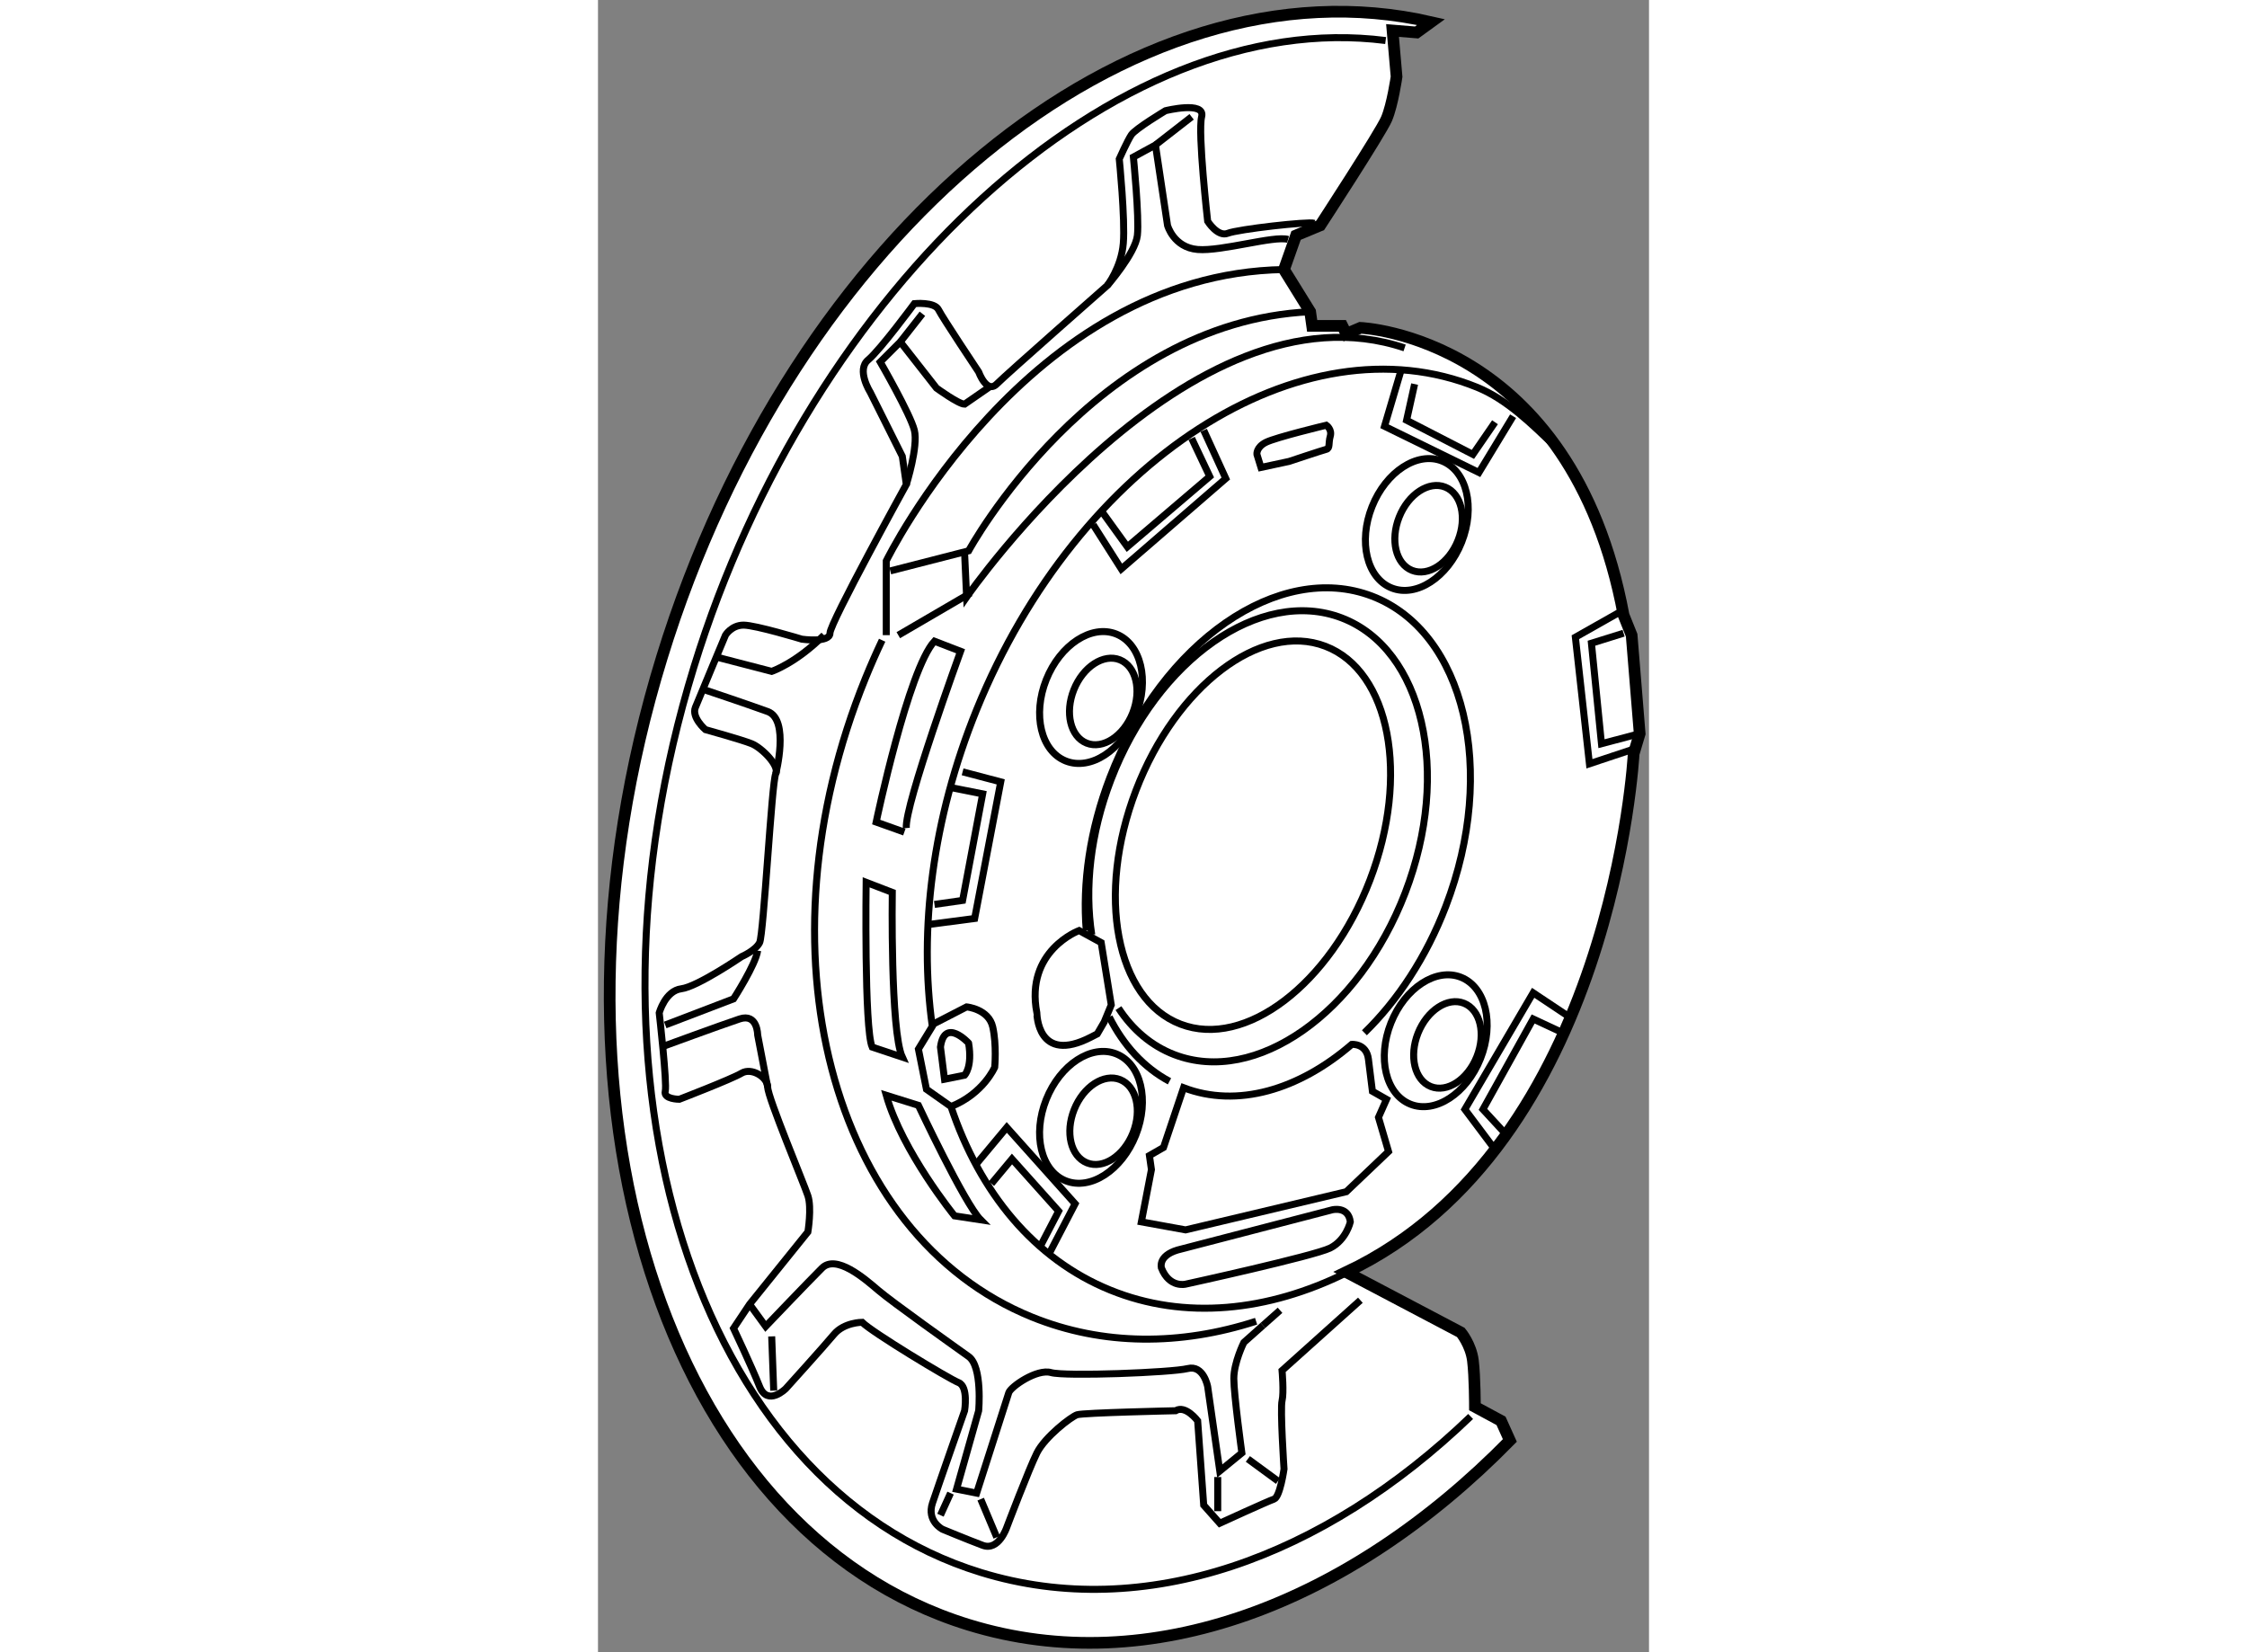 <?xml version="1.0" encoding="utf-8"?>
<!-- Generator: Adobe Illustrator 15.1.0, SVG Export Plug-In . SVG Version: 6.00 Build 0)  -->
<!DOCTYPE svg PUBLIC "-//W3C//DTD SVG 1.1//EN" "http://www.w3.org/Graphics/SVG/1.1/DTD/svg11.dtd">
<svg version="1.1" xmlns="http://www.w3.org/2000/svg" xmlns:xlink="http://www.w3.org/1999/xlink" x="0px" y="0px" width="244.8px"
	 height="180px" viewBox="34.231 21.523 45.017 70.767" enable-background="new 0 0 244.8 180" xml:space="preserve">
	
<rect x="34.231" y="21.523" width="45.017" height="70.767" fill="#808080" stroke="none"/>
	
<g><path fill="#FFFFFF" stroke="#000000" stroke-width="0.5" d="M73.288,83.221c-6.877,7.006-15.424,10.283-23.182,7.895
				c-13.062-4.02-18.944-22.572-13.137-41.438c5.625-18.279,20.16-30.146,32.941-27.209l-0.614,0.445l-1.033-0.085l0.172,1.979
				c0,0-0.172,1.204-0.43,1.808c-0.258,0.602-2.841,4.561-2.841,4.561l-1.033,0.43l-0.517,1.462l1.121,1.808l0.085,0.603h1.291
				l0.172,0.343l0.603-0.258c0,0,9.036,0.345,11.273,12.306l0.345,0.86l0.344,4.217l-0.258,0.861c0,0-0.862,16.78-12.307,22.201
				l4.904,2.583c0,0,0.431,0.516,0.518,1.204c0.086,0.69,0.086,1.98,0.086,1.98l1.118,0.603L73.288,83.221z"></path><path fill="none" stroke="#000000" stroke-width="0.3" d="M71.608,82.193c-6.307,6.067-13.984,8.833-20.978,6.681
				C38.41,85.112,32.905,67.753,38.338,50.101c5.033-16.354,18.079-28.321,29.629-26.842"></path><path fill="none" stroke="#000000" stroke-width="0.3" d="M56.128,65.081c0.609,1.21,1.48,2.168,2.581,2.756"></path><path fill="none" stroke="#000000" stroke-width="0.3" d="M67.058,65.759c1.42-1.382,2.65-3.235,3.485-5.415
				c2.229-5.814,0.816-11.762-3.156-13.286c-3.974-1.522-9,1.956-11.23,7.769c-0.864,2.253-1.181,4.526-1.013,6.556"></path><path fill="none" stroke="#000000" stroke-width="0.3" d="M59.313,68.112c2.297,0.881,4.946,0.09,7.203-1.856
				c0,0,0.627-0.057,0.714,0.631c0.086,0.689,0.171,1.377,0.171,1.377l0.604,0.344l-0.344,0.774l0.43,1.463l-1.808,1.721
				l-6.885,1.635l-1.893-0.344l0.431-2.238l-0.086-0.601l0.603-0.346L59.313,68.112z"></path><path fill="none" stroke="#000000" stroke-width="0.3" d="M56.524,64.703c0.601,0.919,1.407,1.613,2.393,1.992
				c3.481,1.334,7.908-1.77,9.89-6.936c1.98-5.164,0.764-10.432-2.717-11.768c-3.48-1.334-7.908,1.77-9.888,6.935
				c-0.887,2.312-1.132,4.646-0.821,6.638"></path><ellipse transform="matrix(-0.934 -0.358 0.358 -0.934 99.958 133.13)" fill="none" stroke="#000000" stroke-width="0.3" cx="62.303" cy="57.312" rx="5.365" ry="8.665"></ellipse><path fill="none" stroke="#000000" stroke-width="0.3" d="M66.886,77.214l-3.355,3.011c0,0,0.084,0.947,0,1.292
				c-0.086,0.344,0.084,2.925,0.084,2.925s-0.171,1.205-0.429,1.291c-0.259,0.086-2.323,1.033-2.323,1.033l-0.688-0.775l-0.259-3.613
				c0,0-0.518-0.69-0.946-0.431c0,0-3.959,0.086-4.217,0.172c-0.259,0.085-1.377,0.946-1.722,1.635
				c-0.343,0.688-1.29,3.184-1.29,3.184s-0.343,1.032-1.033,0.774c-0.688-0.259-1.721-0.688-1.721-0.688s-0.688-0.345-0.43-1.121
				c0.259-0.774,1.376-3.958,1.376-3.958s0.173-1.032-0.258-1.204c-0.431-0.173-3.701-2.152-4.13-2.582c0,0-0.774,0-1.205,0.516
				C43.909,79.193,42.275,81,42.275,81s-0.775,0.774-1.121-0.086c-0.343-0.861-1.117-2.496-1.117-2.496l0.688-1.032l2.496-3.098
				c0,0,0.172-1.033,0-1.55c-0.171-0.517-1.721-4.216-1.721-4.647c0-0.43-0.688-0.859-1.119-0.602s-2.667,1.118-2.667,1.118
				s-0.689,0-0.603-0.344c0.086-0.344-0.258-3.356-0.258-3.356s0.258-0.947,0.946-1.033c0.69-0.086,2.582-1.377,2.582-1.377
				s0.602-0.258,0.773-0.602c0.173-0.345,0.517-6.885,0.69-7.228c0.172-0.345-0.603-1.119-1.033-1.291
				c-0.43-0.173-1.979-0.602-1.979-0.602s-0.602-0.518-0.431-0.948c0.172-0.43,1.291-3.099,1.291-3.099s0.258-0.429,0.774-0.429
				s2.496,0.602,2.496,0.602s1.205,0.172,1.205-0.259s3.27-6.367,3.27-6.367l-0.172-1.206l-0.86-1.721l-0.517-1.032
				c0,0-0.602-0.948-0.085-1.377s1.979-2.41,1.979-2.41s0.861-0.085,1.033,0.258c0.171,0.345,1.721,2.668,1.721,2.668
				s0.344,0.946,0.774,0.517c0.43-0.431,4.732-4.217,4.732-4.217s0.604-0.774,0.689-1.807c0.085-1.033-0.173-3.615-0.173-3.615
				s0.345-0.774,0.517-1.034c0.171-0.258,1.462-1.033,1.462-1.033s1.721-0.429,1.549,0.258c-0.171,0.689,0.258,4.476,0.258,4.476
				s0.431,0.689,0.862,0.516c0.43-0.172,3.442-0.516,3.7-0.43"></path><path fill="none" stroke="#000000" stroke-width="0.3" d="M62.711,78.295l-0.816,0.726c0,0-0.43,0.861-0.43,1.549
				c0,0.689,0.344,3.185,0.344,3.185l-0.946,0.774l-0.518-3.614c0,0-0.172-0.947-0.86-0.774c-0.689,0.171-5.25,0.345-5.851,0.171
				c-0.604-0.171-1.722,0.603-1.808,0.861c-0.086,0.258-1.377,4.302-1.377,4.302l-0.86-0.171l0.947-3.356c0,0,0.171-1.893-0.43-2.323
				c-0.604-0.431-3.27-2.324-3.873-2.84c-0.602-0.516-1.807-1.55-2.409-0.946c-0.603,0.602-2.411,2.495-2.411,2.495l-0.688-0.946"></path><line fill="none" stroke="#000000" stroke-width="0.3" x1="63.444" y1="77.644" x2="62.711" y2="78.295"></line><path fill="none" stroke="#000000" stroke-width="0.3" d="M41.5,68.092l-0.43-2.238c0,0,0-0.945-0.774-0.688
				s-3.356,1.204-3.356,1.204"></path><path fill="none" stroke="#000000" stroke-width="0.3" d="M37.111,65.424l2.927-1.119c0,0,0.945-1.462,1.032-2.064"></path><path fill="none" stroke="#000000" stroke-width="0.3" d="M41.845,54.668c0,0,0.601-2.323-0.345-2.668
				c-0.946-0.344-2.753-0.947-2.753-0.947"></path><path fill="none" stroke="#000000" stroke-width="0.3" d="M39.348,49.677l2.323,0.602c0,0,1.033-0.344,2.238-1.55"></path><path fill="none" stroke="#000000" stroke-width="0.3" d="M47.438,42.276c0,0,0.517-1.636,0.344-2.324
				c-0.171-0.688-1.462-2.925-1.462-2.925l0.86-0.86l1.549,1.978c0,0,0.946,0.689,1.204,0.689l1.12-0.774"></path><path fill="none" stroke="#000000" stroke-width="0.3" d="M56.042,33.757c0,0,1.205-1.377,1.292-2.151
				c0.087-0.774-0.171-3.356-0.171-3.356l0.945-0.516l0.517,3.443c0,0,0.258,0.946,1.291,1.032c1.033,0.085,3.271-0.603,3.872-0.431"></path><line fill="none" stroke="#000000" stroke-width="0.3" x1="62.066" y1="84.012" x2="63.357" y2="84.959"></line><line fill="none" stroke="#000000" stroke-width="0.3" x1="60.776" y1="84.787" x2="60.776" y2="86.249"></line><line fill="none" stroke="#000000" stroke-width="0.3" x1="50.623" y1="85.733" x2="51.311" y2="87.368"></line><line fill="none" stroke="#000000" stroke-width="0.3" x1="49.332" y1="85.475" x2="48.9" y2="86.422"></line><line fill="none" stroke="#000000" stroke-width="0.3" x1="41.671" y1="78.763" x2="41.758" y2="81.086"></line><line fill="none" stroke="#000000" stroke-width="0.3" x1="59.658" y1="26.527" x2="58.108" y2="27.733"></line><line fill="none" stroke="#000000" stroke-width="0.3" x1="48.126" y1="34.962" x2="47.18" y2="36.167"></line><path fill="none" stroke="#000000" stroke-width="0.3" d="M64.735,34.875c-9.294,0.43-14.629,10.241-14.629,10.241l-3.356,0.86"></path><path fill="none" stroke="#000000" stroke-width="0.3" d="M63.615,33.068C52.601,33.24,46.578,45.547,46.578,45.547v3.182"></path><line fill="none" stroke="#000000" stroke-width="0.3" x1="50.191" y1="46.922" x2="47.094" y2="48.729"></line><path fill="none" stroke="#000000" stroke-width="0.3" d="M49.933,45.201l0.087,1.895c0,0,9.551-13.77,18.76-10.671"></path><path fill="none" stroke="#000000" stroke-width="0.3" d="M66.296,76.034c-3.377,1.67-6.939,2.039-10.123,0.745
				c-3.263-1.327-5.592-4.181-6.824-7.861l-1.05-0.74l-0.344-1.72l0.595-0.975c-0.579-4.129-0.001-8.886,1.896-13.558
				c4.34-10.677,13.938-16.861,21.442-13.812c1.278,0.52,2.356,1.591,3.338,2.537"></path><path fill="none" stroke="#000000" stroke-width="0.3" d="M62.419,78.114c-3.231,1.045-6.555,1.057-9.606-0.182
				c-8.649-3.515-11.841-15.76-7.13-27.352c0.227-0.556,0.466-1.102,0.719-1.635"></path><path fill="none" stroke="#000000" stroke-width="0.3" d="M47.352,57.164l-1.206-0.431c0,0,1.377-6.541,2.496-7.746l1.119,0.431
				c0,0-2.41,6.626-2.324,7.573"></path><path fill="none" stroke="#000000" stroke-width="0.3" d="M47.265,66.802c-0.516-1.119-0.429-7.057-0.429-7.057l-1.12-0.431
				c0,0-0.085,6.282,0.259,7.057L47.265,66.802z"></path><path fill="none" stroke="#000000" stroke-width="0.3" d="M46.578,68.436l1.376,0.43c0,0,1.979,4.217,2.668,4.905L49.502,73.6
				C49.502,73.6,47.265,70.846,46.578,68.436z"></path><path fill="none" stroke="#000000" stroke-width="0.3" d="M59.054,75.063l6.627-1.722c0,0,0.688-0.171,0.774,0.517
				c0,0-0.172,0.774-0.861,1.119c-0.688,0.344-6.196,1.549-6.196,1.549s-0.688,0.173-1.032-0.688
				C58.366,75.837,58.195,75.321,59.054,75.063z"></path><polyline fill="none" stroke="#000000" stroke-width="0.3" points="50.449,71.362 51.74,69.813 54.667,73.083 53.548,75.234 		"></polyline><polyline fill="none" stroke="#000000" stroke-width="0.3" points="51.082,72.222 51.963,71.165 53.961,73.398 53.197,74.866 		
				"></polyline><polyline fill="none" stroke="#000000" stroke-width="0.3" points="48.385,61.122 50.364,60.863 51.481,55.012 49.848,54.582 		
				"></polyline><polyline fill="none" stroke="#000000" stroke-width="0.3" points="49.417,55.27 50.707,55.527 49.848,60.089 48.643,60.261 		"></polyline><polyline fill="none" stroke="#000000" stroke-width="0.3" points="55.441,43.997 56.646,45.891 61.121,42.019 60.175,39.952 		
				"></polyline><polyline fill="none" stroke="#000000" stroke-width="0.3" points="55.785,43.394 56.904,44.943 60.433,41.932 59.658,40.296 		
				"></polyline><polyline fill="none" stroke="#000000" stroke-width="0.3" points="68.606,37.458 67.919,39.781 71.963,41.761 73.426,39.35 		"></polyline><polyline fill="none" stroke="#000000" stroke-width="0.3" points="69.209,37.974 68.865,39.523 71.705,40.985 72.652,39.608 		
				"></polyline><polyline fill="none" stroke="#000000" stroke-width="0.3" points="78.503,53.635 76.696,54.237 76.094,48.816 78.072,47.697 		
				"></polyline><polyline fill="none" stroke="#000000" stroke-width="0.3" points="78.159,48.644 76.782,49.074 77.212,53.377 78.848,52.946 		
				"></polyline><polyline fill="none" stroke="#000000" stroke-width="0.3" points="72.652,70.76 71.361,69.039 74.286,64.047 75.836,65.08 		"></polyline><polyline fill="none" stroke="#000000" stroke-width="0.3" points="73.167,70.157 72.135,69.039 74.286,65.167 75.578,65.769 		
				"></polyline><ellipse transform="matrix(0.929 0.37 -0.37 0.929 21.207 -22.524)" fill="none" stroke="#000000" stroke-width="0.3" cx="69.295" cy="43.997" rx="2.065" ry="2.925"></ellipse><ellipse transform="matrix(0.929 0.37 -0.37 0.929 21.294 -22.694)" fill="none" stroke="#000000" stroke-width="0.3" cx="69.812" cy="44.169" rx="1.355" ry="1.92"></ellipse><ellipse transform="matrix(0.929 0.37 -0.37 0.929 22.942 -16.831)" fill="none" stroke="#000000" stroke-width="0.3" cx="55.354" cy="51.398" rx="2.065" ry="2.926"></ellipse><ellipse transform="matrix(0.929 0.37 -0.37 0.929 23.048 -17.013)" fill="none" stroke="#000000" stroke-width="0.3" cx="55.871" cy="51.57" rx="1.355" ry="1.921"></ellipse><ellipse transform="matrix(0.929 0.37 -0.37 0.929 29.595 -15.556)" fill="none" stroke="#000000" stroke-width="0.3" cx="55.354" cy="69.382" rx="2.065" ry="2.926"></ellipse><ellipse transform="matrix(0.929 0.37 -0.37 0.929 29.717 -15.741)" fill="none" stroke="#000000" stroke-width="0.3" cx="55.871" cy="69.555" rx="1.355" ry="1.919"></ellipse><ellipse transform="matrix(0.929 0.37 -0.37 0.929 29.424 -21.251)" fill="none" stroke="#000000" stroke-width="0.3" cx="70.124" cy="66.098" rx="2.065" ry="2.926"></ellipse><ellipse transform="matrix(0.929 0.37 -0.37 0.929 29.509 -21.423)" fill="none" stroke="#000000" stroke-width="0.3" cx="70.64" cy="66.27" rx="1.356" ry="1.92"></ellipse><path fill="none" stroke="#000000" stroke-width="0.3" d="M48.599,65.382l1.421-0.732c0,0,0.946,0.086,1.119,0.861
				s0.085,1.722,0.085,1.722s-0.483,1.134-1.875,1.686"></path><path fill="none" stroke="#000000" stroke-width="0.3" d="M48.9,66.371l0.173,1.377l0.859-0.172c0,0,0.346-0.344,0.173-1.377
				C50.106,66.199,49.073,65.08,48.9,66.371z"></path><path fill="none" stroke="#000000" stroke-width="0.3" d="M55.354,65.941c0.095-0.049,0.182-0.095,0.263-0.136l0.296-0.509
				l0.302-0.732l-0.431-2.667l-0.946-0.517c0,0-2.324,0.861-1.809,3.529C53.03,64.909,53.03,67.146,55.354,65.941"></path><path fill="none" stroke="#000000" stroke-width="0.3" d="M63.832,41.286l-1.205,0.259l-0.173-0.56c0,0-0.042-0.301,0.387-0.517
				c0.431-0.215,2.583-0.732,2.583-0.732s0.258,0.173,0.171,0.474c-0.086,0.3,0,0.517-0.171,0.559
				C65.251,40.813,63.832,41.286,63.832,41.286z"></path></g>


</svg>